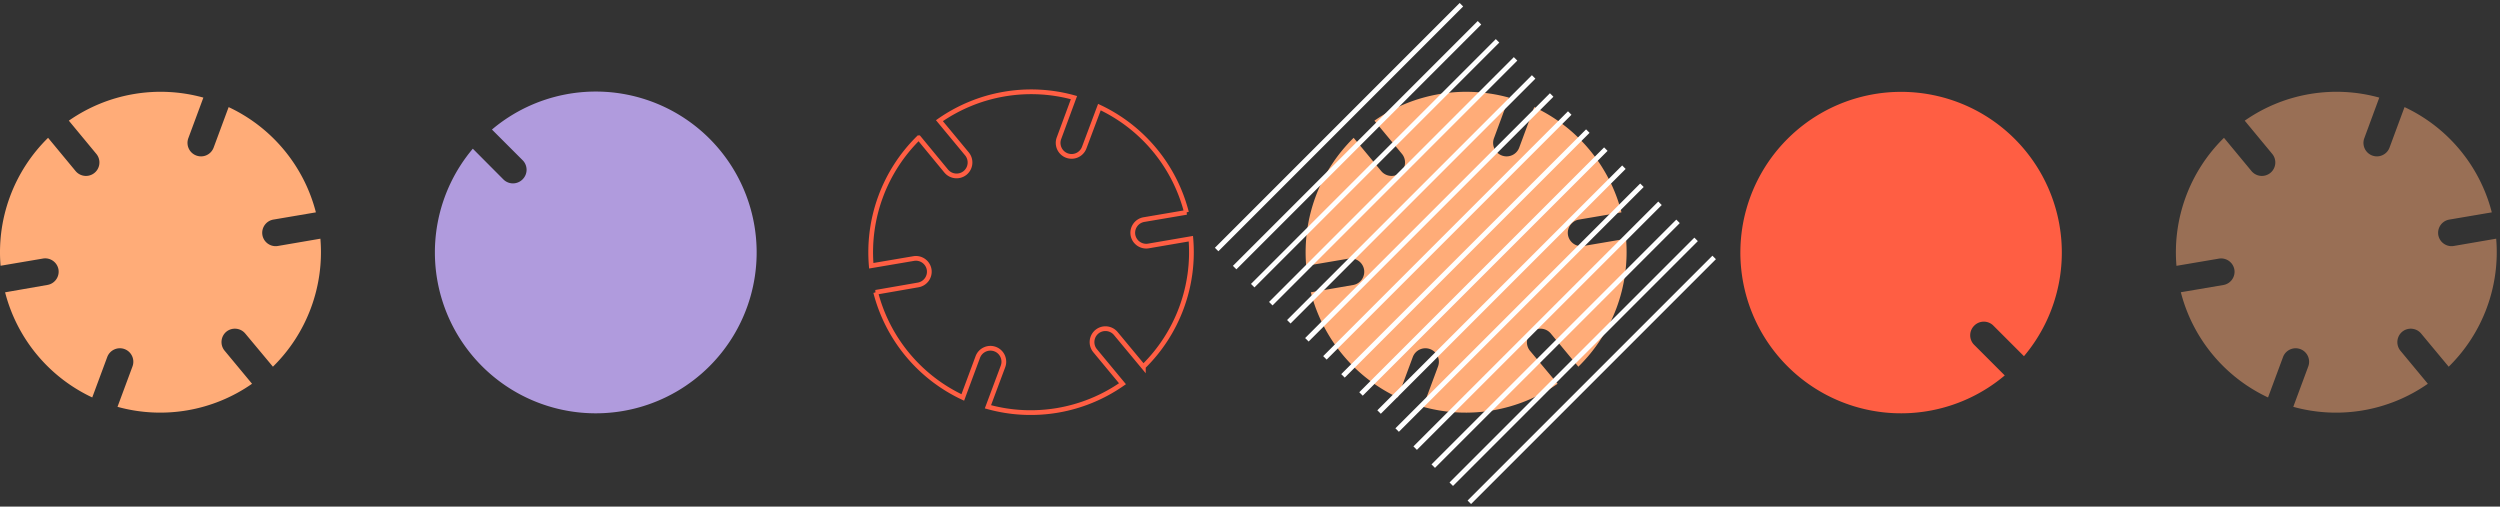 <svg width="528" height="107" fill="none" xmlns="http://www.w3.org/2000/svg"><rect width="100%" height="100%" fill="#333333" stroke="none"/><path d="M47.792 70.067a2.858 2.858 0 014.011.382l5.838 6.998a33.913 33.913 0 0010.026-27.036l-9.003 1.543a2.841 2.841 0 01-3.248-2.33 2.842 2.842 0 012.322-3.248l8.98-1.526a33.855 33.855 0 00-18.43-22.23l-3.167 8.55a2.841 2.841 0 01-3.653 1.68 2.85 2.85 0 01-1.689-3.67l3.175-8.565a33.839 33.839 0 00-28.416 4.872l5.805 7.014a2.84 2.84 0 01-2.452 4.642 2.85 2.85 0 01-1.924-1.013l-5.813-7.023A33.88 33.88 0 00.119 56.127L9.106 54.6a2.85 2.85 0 013.248 2.33 2.842 2.842 0 01-2.33 3.247l-8.947 1.56a33.831 33.831 0 0018.405 22.204l3.166-8.533a2.85 2.85 0 013.654-1.68 2.85 2.85 0 011.68 3.661l-3.166 8.533a33.864 33.864 0 0028.416-4.871l-5.813-7.007a2.858 2.858 0 01.373-3.978z" fill="#FFAC78"/><path opacity=".5" d="M507.343 70.067a2.85 2.85 0 014.002.382l5.821 6.998a33.903 33.903 0 0010.027-27.036l-8.979 1.543a2.842 2.842 0 01-3.248-2.33 2.843 2.843 0 012.322-3.248l8.98-1.526a33.857 33.857 0 00-18.43-22.23l-3.166 8.55a2.85 2.85 0 01-2.558 1.855 2.843 2.843 0 01-2.691-1.654 2.854 2.854 0 01-.086-2.174l3.167-8.582a33.84 33.84 0 00-28.416 4.872l5.805 7.014a2.843 2.843 0 01-.374 4.003 2.848 2.848 0 01-4.002-.374l-5.813-7.023a33.88 33.88 0 00-10.035 27.036l8.987-1.526a2.85 2.85 0 013.248 2.33 2.84 2.84 0 01-2.33 3.247l-8.98 1.527a33.84 33.84 0 0018.414 22.221l3.166-8.533a2.849 2.849 0 013.654-1.68 2.85 2.85 0 011.68 3.661l-3.166 8.533a33.852 33.852 0 0028.416-4.871l-5.813-7.007a2.868 2.868 0 01.398-3.978z" fill="#FFAC78"/><path d="M231.66 70.067a2.83 2.83 0 012.08-.638 2.842 2.842 0 011.922 1.02l5.813 6.999a33.88 33.88 0 0010.035-27.036l-8.987 1.542a2.85 2.85 0 01-3.248-2.33v0a2.84 2.84 0 012.33-3.247l8.98-1.527a33.861 33.861 0 00-18.39-22.229l-3.207 8.55a2.831 2.831 0 01-1.478 1.597 2.84 2.84 0 01-2.175.083v0a2.845 2.845 0 01-1.681-3.654l3.167-8.581a33.858 33.858 0 00-28.416 4.871l5.813 7.015a2.851 2.851 0 01-.374 4.002v0a2.848 2.848 0 01-4.002-.373l-5.805-7.04a33.915 33.915 0 00-10.027 27.036l8.98-1.526a2.84 2.84 0 013.247 2.33v0a2.842 2.842 0 01-2.322 3.248l-8.971 1.559a33.834 33.834 0 0018.397 22.204l3.166-8.532a2.849 2.849 0 013.654-1.68v0a2.846 2.846 0 011.672 3.66l-3.182 8.525a33.841 33.841 0 0028.416-4.87l-5.805-7.007a2.85 2.85 0 01.398-3.97v0z" stroke="#FF5E43" stroke-miterlimit="10"/><path d="M103.918 27.378l6.446 6.446a2.855 2.855 0 01.85 2.03 2.847 2.847 0 01-.85 2.03 2.853 2.853 0 01-3.129.626 2.863 2.863 0 01-.93-.626l-6.447-6.479a33.977 33.977 0 104.06-4.06v.033z" fill="#B09BDD"/><path d="M423.402 79.29l-6.446-6.447a2.856 2.856 0 01-.85-2.03 2.847 2.847 0 01.85-2.03 2.852 2.852 0 013.13-.628c.348.146.664.36.929.629l6.446 6.446a33.945 33.945 0 10-4.059 4.06z" fill="#FF5E43"/><path d="M323.532 70.067a2.846 2.846 0 013.143-.32c.33.175.622.413.86.702l5.813 6.998a33.882 33.882 0 0010.075-27.02l-9.02 1.527a2.84 2.84 0 01-3.247-2.33 2.842 2.842 0 012.322-3.248l8.979-1.526a33.857 33.857 0 00-18.43-22.23l-3.166 8.55a2.83 2.83 0 01-1.478 1.597 2.844 2.844 0 01-3.856-3.57l3.166-8.582a33.863 33.863 0 00-28.416 4.872l5.814 7.014a2.84 2.84 0 01-2.452 4.642 2.849 2.849 0 01-1.924-1.013l-5.822-7.023a33.915 33.915 0 00-10.026 27.036l8.979-1.526a2.843 2.843 0 013.248 2.33 2.837 2.837 0 01-2.322 3.247l-8.923 1.543a33.831 33.831 0 0018.365 22.205l3.166-8.533a2.85 2.85 0 013.654-1.68 2.85 2.85 0 011.68 3.661l-3.166 8.533a33.838 33.838 0 0028.416-4.871l-5.838-6.974a2.858 2.858 0 01.406-4.011z" fill="#FFAC78"/><path d="M308.651 1L256.95 52.7m55.517-47.891l-51.709 51.708m55.525-47.894l-51.709 51.709m55.516-47.9l-51.7 51.708m55.516-47.892l-51.709 51.709m55.516-47.894l-51.7 51.7m55.517-47.892L279.821 75.58m55.525-47.894l-51.709 51.7m55.516-47.892l-51.709 51.709M342.97 35.31l-51.709 51.71m55.516-47.893l-51.701 51.7m55.517-47.893l-51.709 51.709m55.517-47.893L302.7 98.45m55.516-47.893l-51.708 51.708m55.524-47.892l-51.709 51.709" stroke="#fff" stroke-width="1.04" stroke-miterlimit="10"/></svg>
